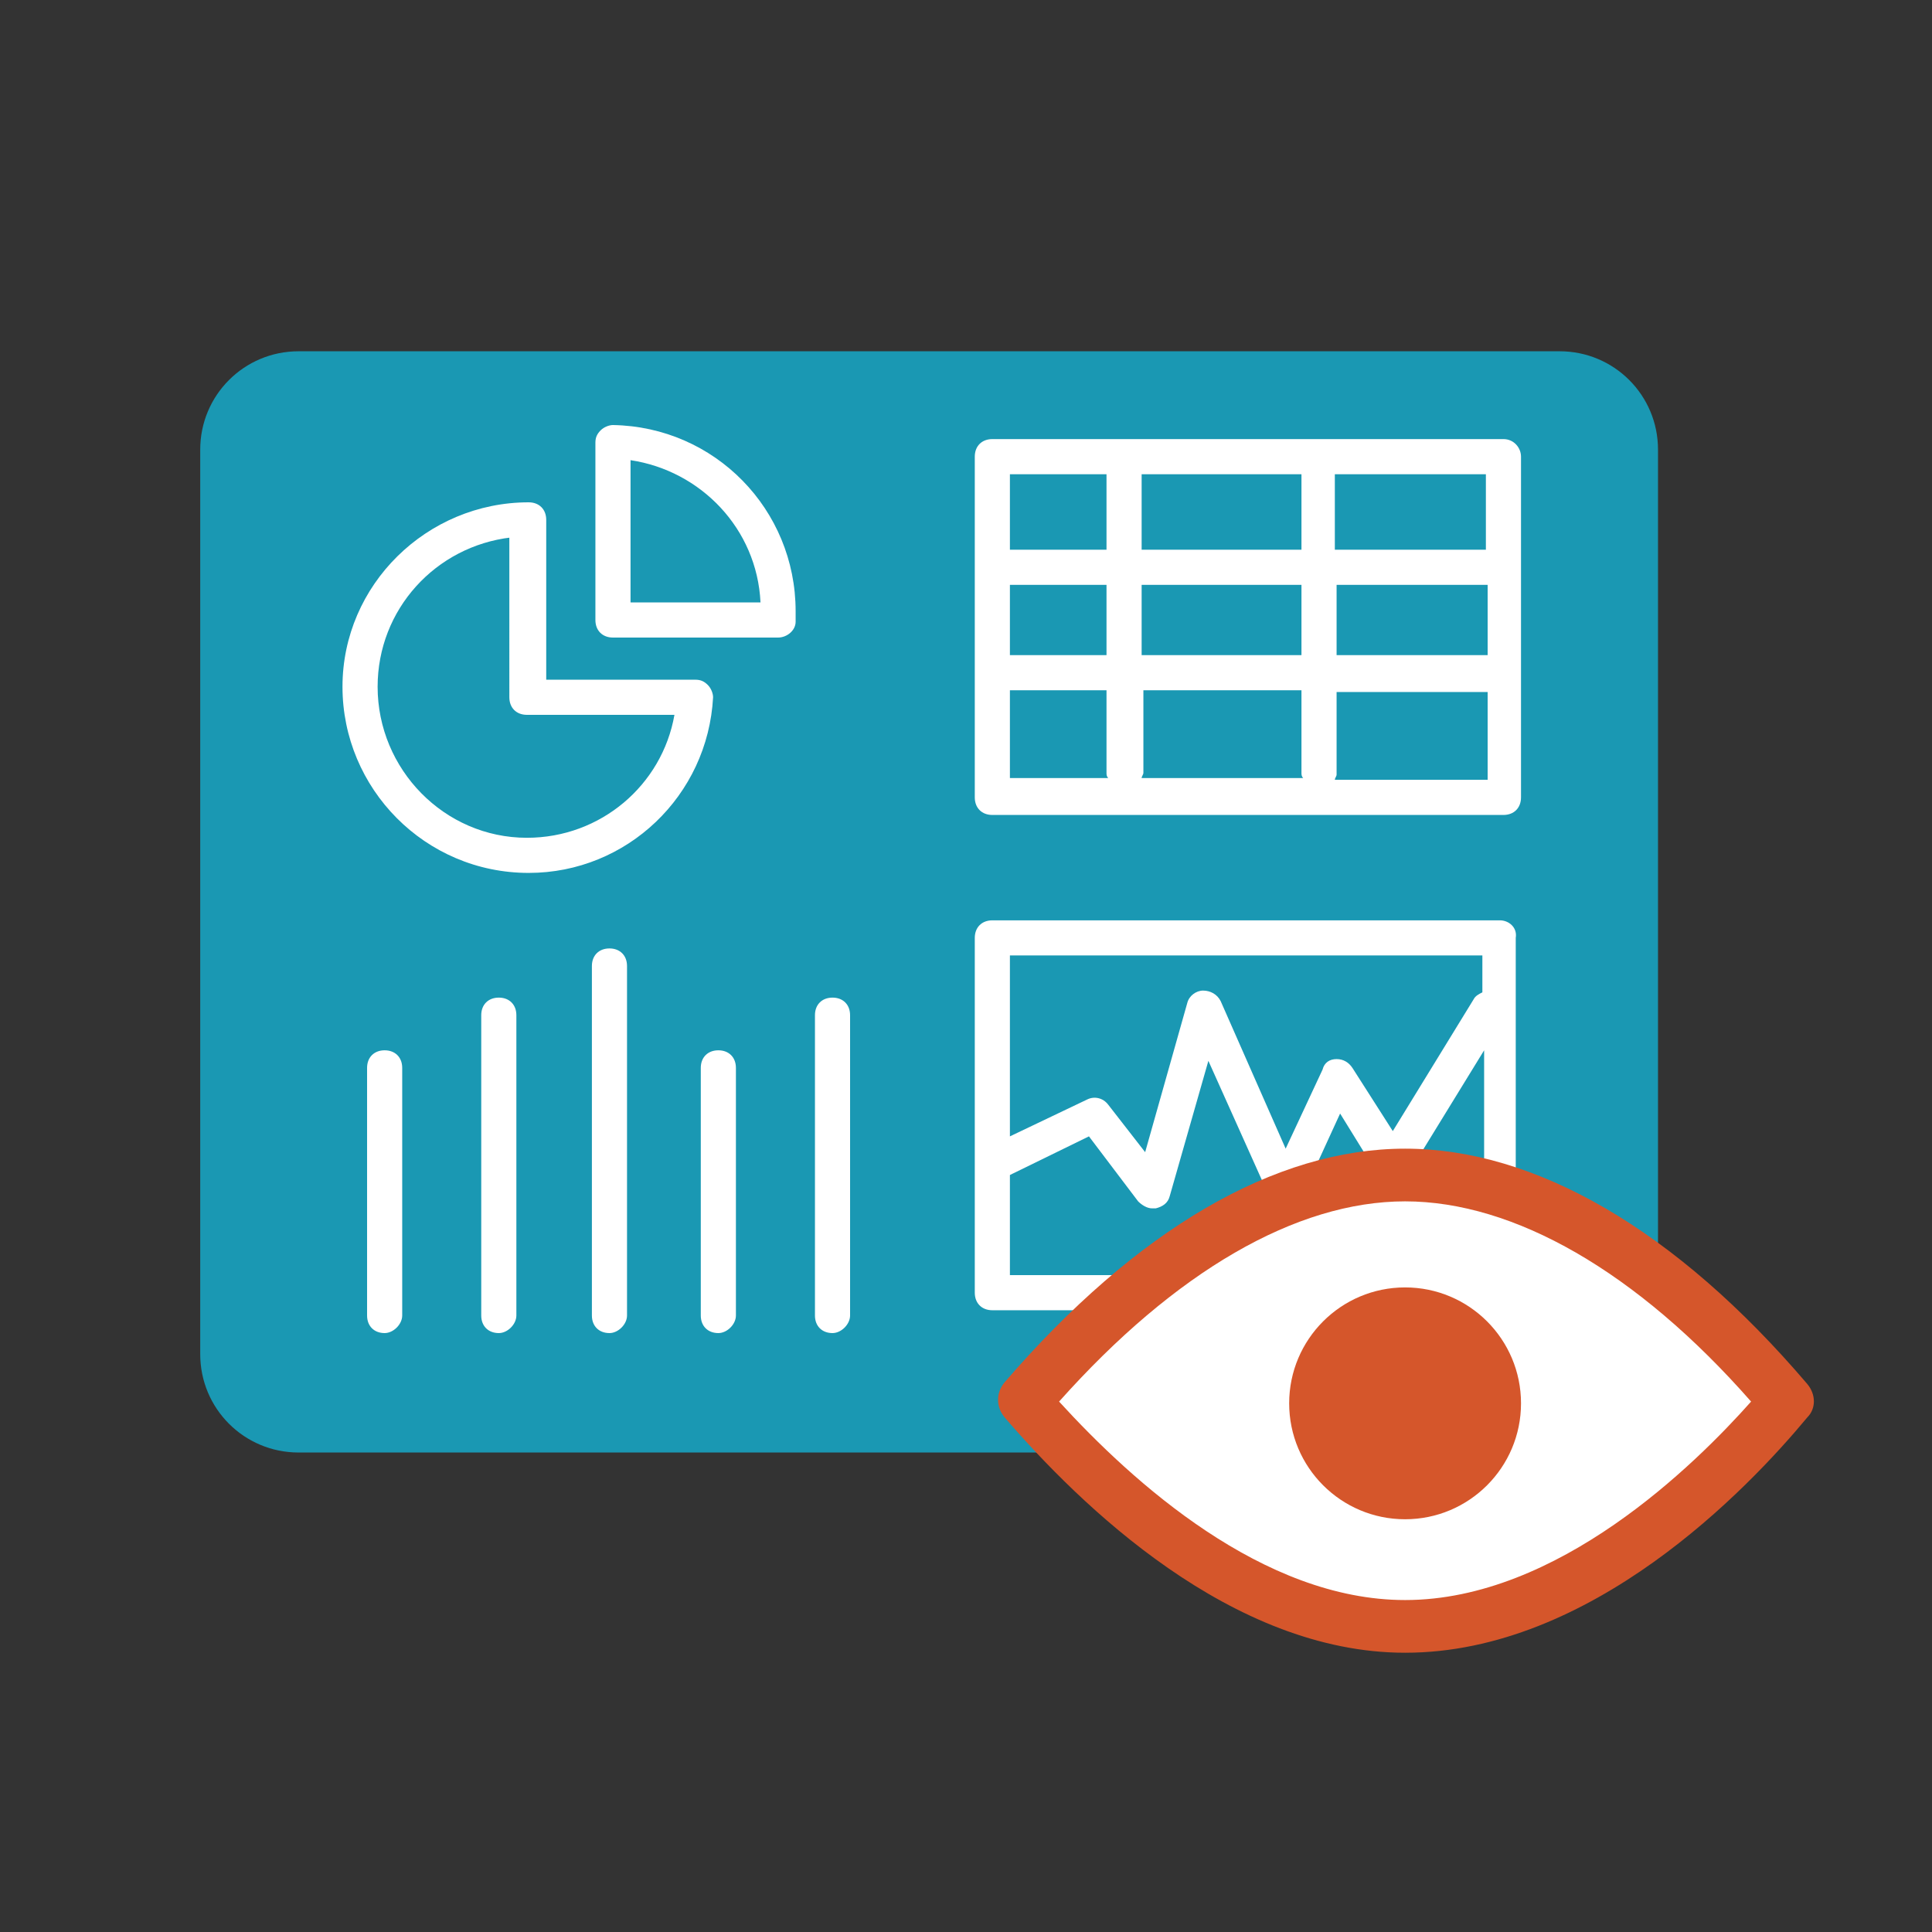 <?xml version="1.0" encoding="utf-8"?>
<!-- Generator: Adobe Illustrator 25.0.0, SVG Export Plug-In . SVG Version: 6.00 Build 0)  -->
<svg version="1.1" id="圖層_1" xmlns="http://www.w3.org/2000/svg" xmlns:xlink="http://www.w3.org/1999/xlink" x="0px" y="0px"
	 viewBox="0 0 110 110" style="enable-background:new 0 0 110 110;" xml:space="preserve">
<rect x="0" y="0" width="110" height="110" fill="#333333" stroke="none"/>
<style type="text/css">
	.st0{opacity:0;fill:#FFFFFF;}
	.st1{fill:#1A98B3;}
	.st2{fill:#FFFFFF;}
	.st3{fill:#D5562B;}
</style>
<rect class="st0" width="110" height="110"/>
<path class="st1" d="M17,20h71.8c3.1,0,5.6,2.5,5.6,5.6v51.5c0,3.1-2.5,5.6-5.6,5.6H17c-3.1,0-5.6-2.5-5.6-5.6V25.6
	C11.4,22.5,13.9,20,17,20z"/>
<path class="st2" d="M21.9,75.9c-0.6,0-1-0.4-1-1V60.8c0-0.6,0.4-1,1-1s1,0.4,1,1v14.1C22.9,75.4,22.4,75.9,21.9,75.9z"/>
<path class="st2" d="M28.4,75.9c-0.6,0-1-0.4-1-1V57.8c0-0.6,0.4-1,1-1s1,0.4,1,1v17.1C29.4,75.4,28.9,75.9,28.4,75.9z"/>
<path class="st2" d="M40.9,75.9c-0.6,0-1-0.4-1-1V60.8c0-0.6,0.4-1,1-1s1,0.4,1,1v14.1C41.9,75.4,41.4,75.9,40.9,75.9z"/>
<path class="st2" d="M47.4,75.9c-0.6,0-1-0.4-1-1V57.8c0-0.6,0.4-1,1-1s1,0.4,1,1v17.1C48.4,75.4,47.9,75.9,47.4,75.9z"/>
<path class="st2" d="M34.7,75.9c-0.6,0-1-0.4-1-1V55c0-0.6,0.4-1,1-1s1,0.4,1,1v19.9C35.7,75.4,35.2,75.9,34.7,75.9z"/>
<path class="st2" d="M85.4,52.4H56.5c-0.6,0-1,0.4-1,1v20.2c0,0.6,0.4,1,1,1h28.8c0.6,0,1-0.4,1-1V53.4
	C86.4,52.8,85.9,52.4,85.4,52.4z M84.4,54.4v2.1c-0.2,0.1-0.4,0.2-0.5,0.4l-4.6,7.5L77,60.8c-0.2-0.3-0.5-0.5-0.9-0.5
	c-0.4,0-0.7,0.2-0.8,0.6l-2.1,4.5L69.5,57c-0.2-0.4-0.6-0.6-1-0.6c-0.4,0-0.8,0.3-0.9,0.7l-2.4,8.5l-2.1-2.7
	c-0.3-0.4-0.8-0.5-1.2-0.3l-4.4,2.1V54.4H84.4z M57.5,72.6v-5.7l4.5-2.2l2.8,3.7c0.2,0.2,0.5,0.4,0.8,0.4c0.1,0,0.1,0,0.2,0
	c0.4-0.1,0.7-0.3,0.8-0.7l2.2-7.7l3.5,7.8c0.2,0.4,0.5,0.6,0.9,0.6c0,0,0,0,0,0c0.4,0,0.7-0.2,0.9-0.6l2.2-4.8l2.1,3.4
	c0.2,0.3,0.5,0.5,0.9,0.5c0,0,0,0,0,0c0.3,0,0.7-0.2,0.9-0.5l4.3-7v12.8H57.5z"/>
<path class="st2" d="M30.1,49.7C30.1,49.7,30.1,49.7,30.1,49.7c-5.9,0-10.6-4.8-10.6-10.6c0-5.8,4.8-10.5,10.6-10.5c0,0,0,0,0,0
	c0.6,0,1,0.4,1,1v9.1h8.5c0.3,0,0.5,0.1,0.7,0.3s0.3,0.5,0.3,0.7C40.3,45.3,35.7,49.7,30.1,49.7z M29.1,30.6
	c-4.3,0.5-7.6,4.1-7.6,8.5c0,4.7,3.8,8.6,8.5,8.6c0,0,0,0,0,0c4.2,0,7.7-3,8.4-7h-8.4c-0.6,0-1-0.4-1-1V30.6z"/>
<path class="st2" d="M44.3,36.3h-9.4c-0.6,0-1-0.4-1-1V25.2c0-0.3,0.1-0.5,0.3-0.7c0.2-0.2,0.5-0.3,0.7-0.3
	c5.8,0.1,10.4,4.8,10.4,10.6c0,0.2,0,0.4,0,0.6C45.3,35.9,44.8,36.3,44.3,36.3z M35.9,34.3h7.4c-0.2-4.2-3.4-7.5-7.4-8.1V34.3z"/>
<path class="st2" d="M85.6,25H56.5c-0.6,0-1,0.4-1,1v19.4c0,0.6,0.4,1,1,1h29.1c0.6,0,1-0.4,1-1V26C86.6,25.5,86.2,25,85.6,25z
	 M65,39.3h9.1v4.7c0,0.1,0,0.2,0.1,0.3h-9.2c0-0.1,0.1-0.2,0.1-0.3V39.3z M65,37.3v-4h9.1v4H65z M57.5,33.3H63v4h-5.5V33.3z
	 M65,31.3V27h9.1v4.3H65z M76.1,33.3h8.6v4h-8.6V33.3z M84.6,31.3h-8.6V27h8.6V31.3z M63,27v4.3h-5.5V27H63z M57.5,39.3H63v4.7
	c0,0.1,0,0.2,0.1,0.3h-5.6V39.3z M76,44.4c0-0.1,0.1-0.2,0.1-0.3v-4.7h8.6v5H76z"/>
<g>
	<path class="st2" d="M80,92.6c-10.2,0-19-9.7-21.7-12.8C61,76.6,69.7,66.9,80,66.9s19,9.7,21.7,12.9C99,83,90.2,92.6,80,92.6z"/>
	<path class="st3" d="M80,94.1c-9.9,0-18.5-8.4-22.8-13.4c-0.5-0.6-0.5-1.4,0-2C64.7,70,72.6,65.4,80,65.4s15.4,4.6,22.9,13.4
		c0.5,0.6,0.5,1.4,0,1.9C99.5,84.8,90.6,94.1,80,94.1z M60.3,79.8c4.2,4.6,11.6,11.3,19.7,11.3c8.7,0,16.5-7.7,19.7-11.3
		C93.2,72.4,86.2,68.4,80,68.4C73.8,68.4,66.9,72.4,60.3,79.8z"/>
</g>
<circle class="st3" cx="80" cy="79.9" r="6.6"/>
</svg>
